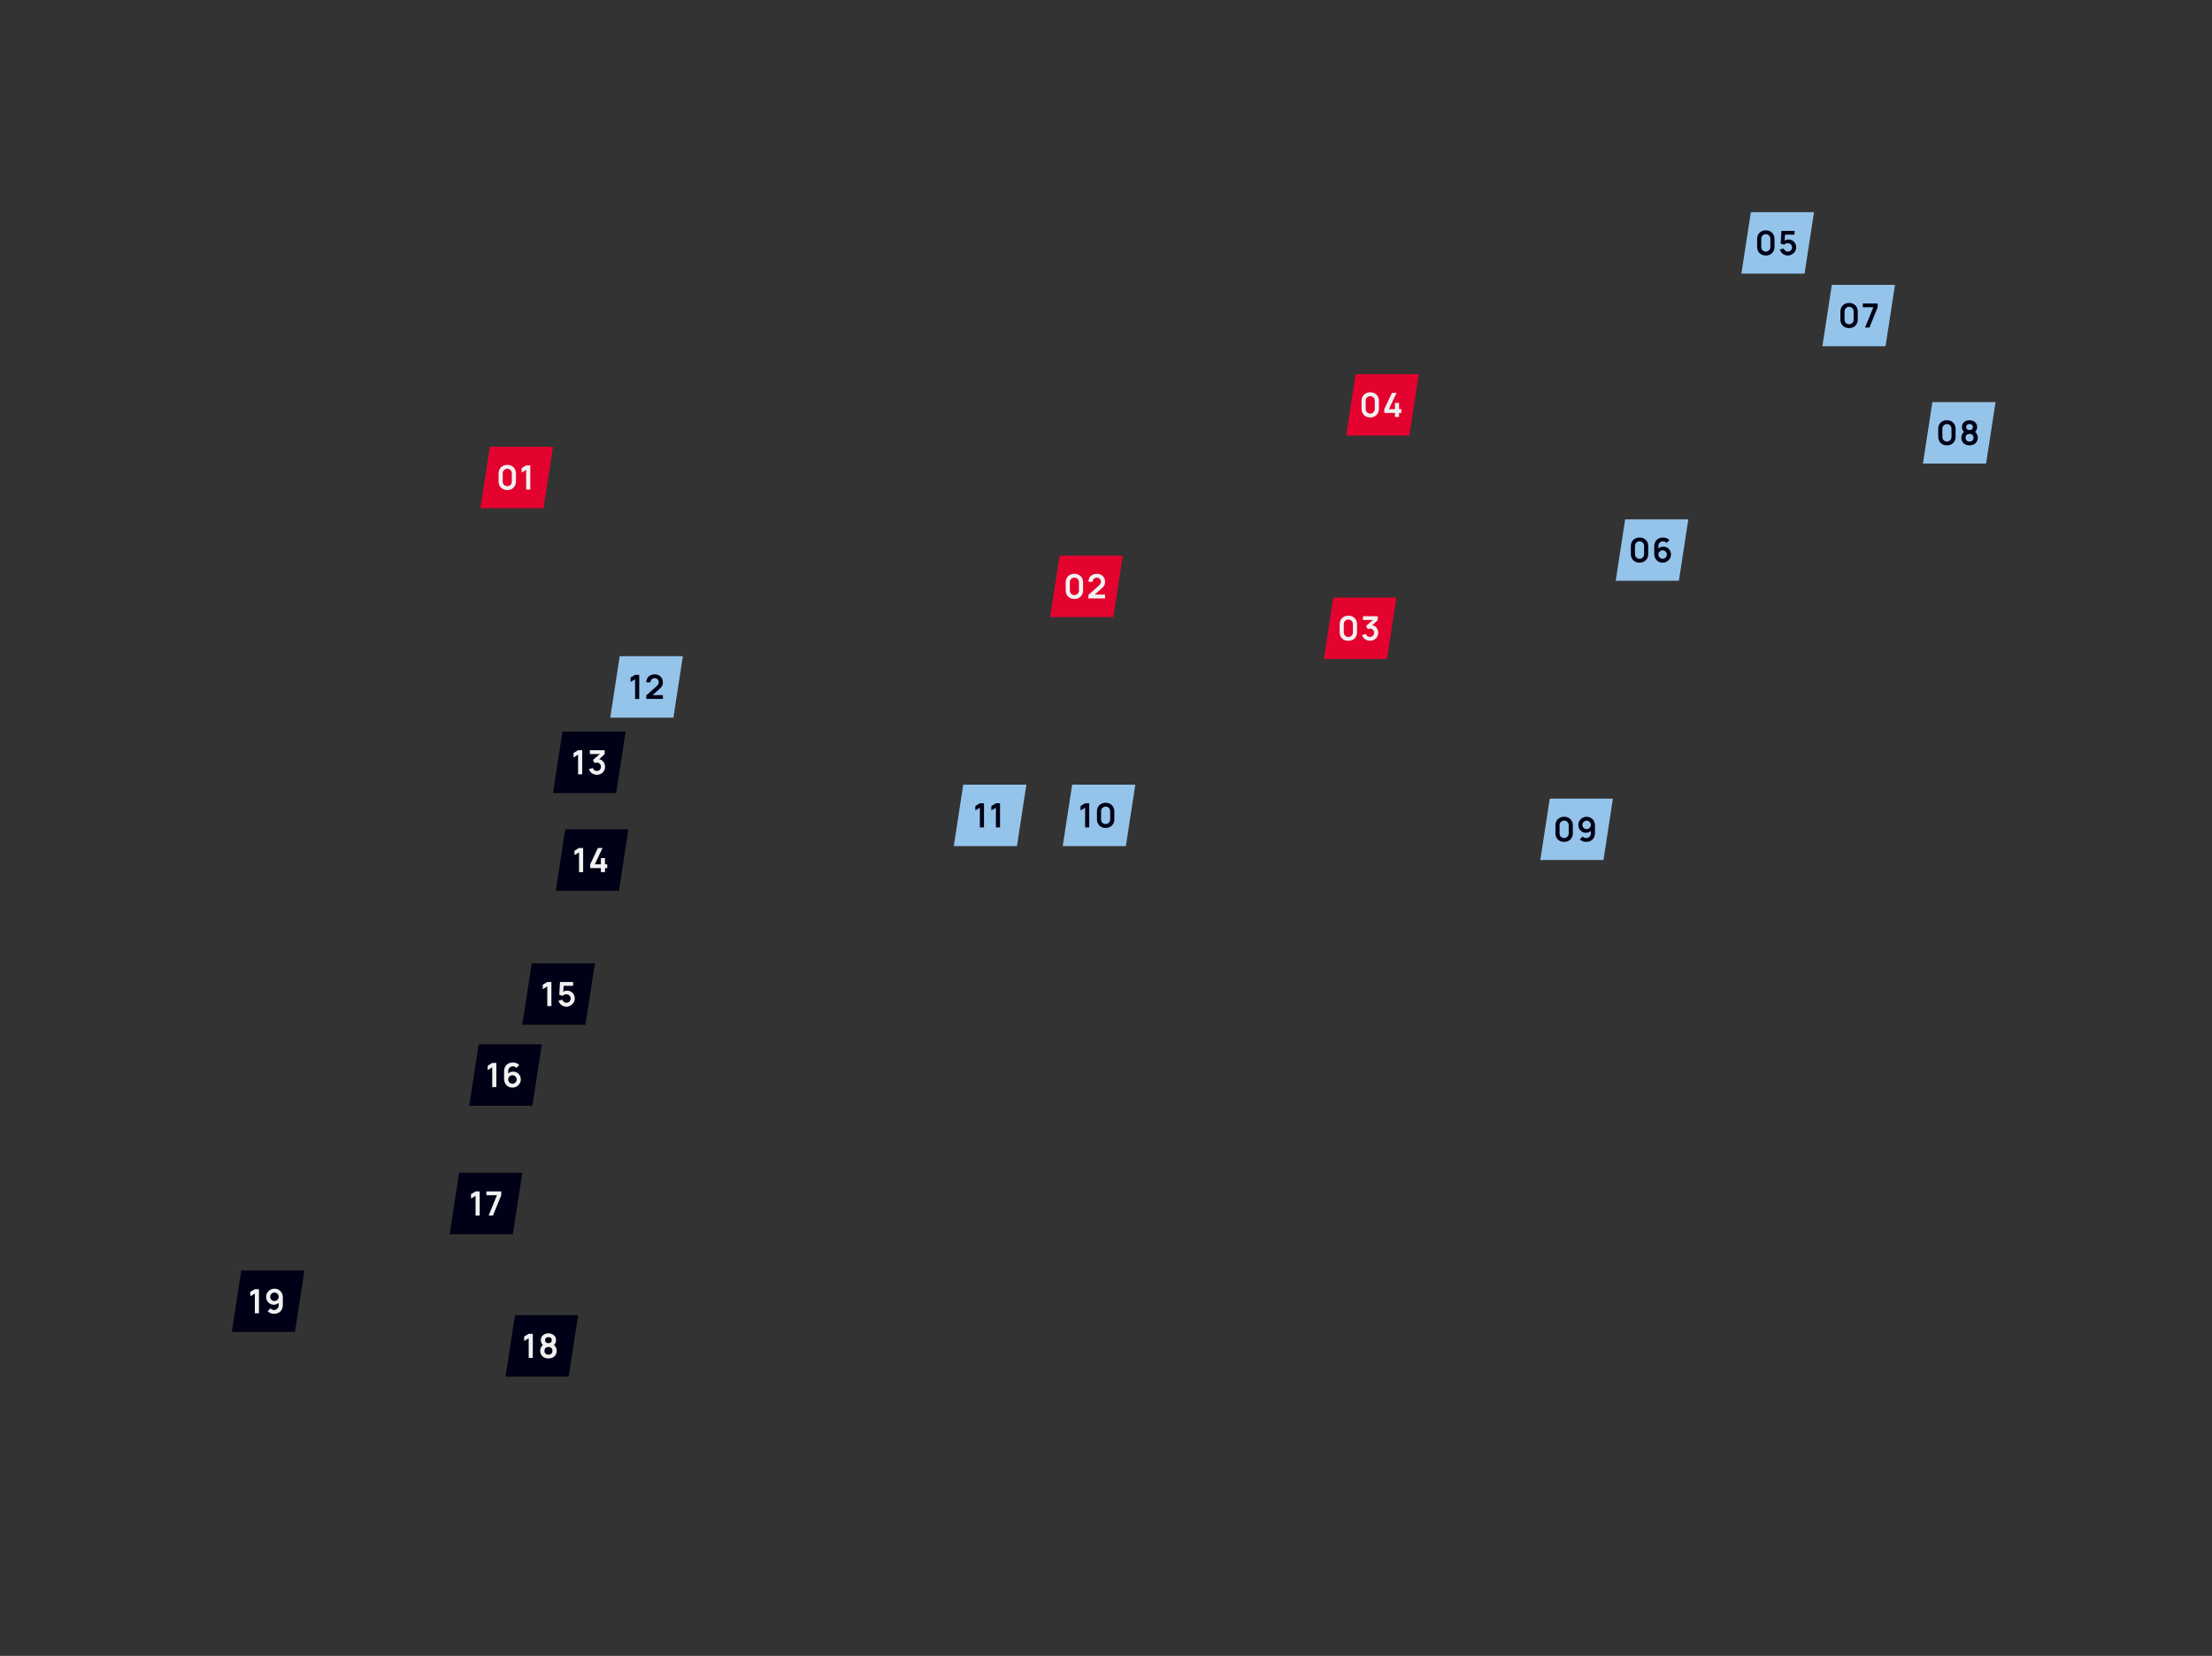<svg width="792" height="593" viewBox="0 0 792 593" fill="none" xmlns="http://www.w3.org/2000/svg">
<rect x="0" y="0" width="792" height="593" fill="#333333" stroke="none"/>
<g id="Monaco_sector">
<g id="Info">
<g id="Sector">
<g id="Circuit">
<path id="Vector" d="M504.615 156H482L485.385 134H508L504.615 156Z" fill="#E4032E"/>
<path id="71" d="M490.608 149.493C489.996 149.493 489.456 149.363 488.988 149.103C488.52 148.839 488.154 148.473 487.89 148.005C487.63 147.537 487.5 146.997 487.5 146.384L487.5 143.601C487.5 142.989 487.63 142.449 487.89 141.981C488.154 141.512 488.52 141.148 488.988 140.889C489.456 140.625 489.996 140.493 490.608 140.493C491.22 140.493 491.758 140.625 492.222 140.889C492.69 141.149 493.056 141.513 493.32 141.981C493.584 142.449 493.716 142.989 493.716 143.601L493.716 146.385C493.716 146.997 493.584 147.537 493.32 148.005C493.056 148.473 492.69 148.839 492.222 149.103C491.758 149.363 491.22 149.493 490.608 149.493ZM490.608 148.119C490.912 148.119 491.188 148.047 491.436 147.903C491.684 147.755 491.88 147.559 492.024 147.315C492.168 147.067 492.24 146.791 492.24 146.487L492.24 143.493C492.24 143.185 492.168 142.909 492.024 142.665C491.88 142.417 491.684 142.221 491.436 142.077C491.188 141.929 490.912 141.855 490.608 141.855C490.304 141.855 490.028 141.929 489.78 142.077C489.532 142.221 489.336 142.417 489.192 142.665C489.048 142.909 488.976 143.185 488.976 143.493L488.976 146.487C488.976 146.791 489.048 147.067 489.192 147.315C489.336 147.559 489.532 147.755 489.78 147.903C490.028 148.047 490.304 148.119 490.608 148.119ZM499.467 149.313L499.467 147.885L495.639 147.885L495.639 146.535L498.405 140.673L500.055 140.673L497.289 146.535L499.467 146.535L499.467 144.285L500.931 144.285L500.931 146.535L501.741 146.535L501.741 147.885L500.931 147.885L500.931 149.313L499.467 149.313Z" fill="#F1F1F1"/>
</g>
<g id="Circuit_2">
<path id="Vector_2" d="M220.615 284H198L201.385 262H224L220.615 284Z" fill="#000016"/>
<path id="71_2" d="M206.983 277.315L206.983 270.253L205.363 271.243L205.363 269.647L206.983 268.675L208.459 268.675L208.459 277.315L206.983 277.315ZM213.697 277.477C213.265 277.477 212.857 277.393 212.473 277.225C212.089 277.057 211.755 276.819 211.471 276.511C211.191 276.203 210.989 275.839 210.865 275.419L212.263 275.041C212.363 275.385 212.545 275.651 212.809 275.839C213.077 276.023 213.371 276.113 213.691 276.109C213.975 276.109 214.229 276.043 214.453 275.911C214.677 275.779 214.853 275.601 214.981 275.377C215.109 275.149 215.173 274.895 215.173 274.615C215.173 274.187 215.035 273.829 214.759 273.541C214.483 273.253 214.127 273.109 213.691 273.109C213.559 273.109 213.429 273.127 213.301 273.163C213.177 273.199 213.057 273.249 212.941 273.313L212.281 272.173L215.185 269.689L215.311 270.037L211.201 270.037L211.201 268.675L216.499 268.675L216.499 270.043L214.165 272.287L214.153 271.861C214.677 271.897 215.123 272.043 215.491 272.299C215.863 272.555 216.147 272.885 216.343 273.289C216.543 273.693 216.643 274.135 216.643 274.615C216.643 275.159 216.509 275.647 216.241 276.079C215.977 276.511 215.621 276.853 215.173 277.105C214.729 277.353 214.237 277.477 213.697 277.477Z" fill="#F1F1F1"/>
</g>
<g id="Circuit_3">
<path id="Vector_3" d="M711.115 166H688.5L691.885 144H714.5L711.115 166Z" fill="#95C4EB"/>
<path id="71_3" d="M697.085 159.495C696.473 159.495 695.933 159.365 695.465 159.105C694.997 158.841 694.631 158.475 694.367 158.007C694.107 157.539 693.977 156.999 693.977 156.387L693.977 153.603C693.977 152.991 694.107 152.451 694.367 151.983C694.631 151.515 694.997 151.151 695.465 150.891C695.933 150.627 696.473 150.495 697.085 150.495C697.697 150.495 698.235 150.627 698.699 150.891C699.167 151.151 699.533 151.515 699.797 151.983C700.061 152.451 700.193 152.991 700.193 153.603L700.193 156.387C700.193 156.999 700.061 157.539 699.797 158.007C699.533 158.475 699.167 158.841 698.699 159.105C698.235 159.365 697.697 159.495 697.085 159.495ZM697.085 158.121C697.389 158.121 697.665 158.049 697.913 157.905C698.161 157.757 698.357 157.561 698.501 157.317C698.645 157.069 698.717 156.793 698.717 156.489L698.717 153.495C698.717 153.187 698.645 152.911 698.501 152.667C698.357 152.419 698.161 152.223 697.913 152.079C697.665 151.931 697.389 151.857 697.085 151.857C696.781 151.857 696.505 151.931 696.257 152.079C696.009 152.223 695.813 152.419 695.669 152.667C695.525 152.911 695.453 153.187 695.453 153.495L695.453 156.489C695.453 156.793 695.525 157.069 695.669 157.317C695.813 157.561 696.009 157.757 696.257 157.905C696.505 158.049 696.781 158.121 697.085 158.121ZM705.181 159.495C704.609 159.495 704.101 159.379 703.657 159.147C703.213 158.915 702.865 158.593 702.613 158.181C702.361 157.769 702.235 157.297 702.235 156.765C702.235 156.289 702.345 155.847 702.565 155.439C702.785 155.031 703.107 154.705 703.531 154.461L703.501 154.923C703.169 154.671 702.911 154.381 702.727 154.053C702.547 153.721 702.457 153.349 702.457 152.937C702.457 152.441 702.573 152.011 702.805 151.647C703.041 151.283 703.363 151.001 703.771 150.801C704.179 150.597 704.649 150.495 705.181 150.495C705.713 150.495 706.183 150.597 706.591 150.801C707.003 151.001 707.325 151.283 707.557 151.647C707.793 152.011 707.911 152.441 707.911 152.937C707.911 153.349 707.823 153.719 707.647 154.047C707.475 154.375 707.213 154.671 706.861 154.935L706.855 154.467C707.271 154.703 707.589 155.027 707.809 155.439C708.033 155.847 708.145 156.289 708.145 156.765C708.145 157.297 708.017 157.769 707.761 158.181C707.509 158.593 707.159 158.915 706.711 159.147C706.267 159.379 705.757 159.495 705.181 159.495ZM705.181 158.133C705.605 158.133 705.949 158.017 706.213 157.785C706.481 157.553 706.615 157.213 706.615 156.765C706.615 156.317 706.483 155.977 706.219 155.745C705.955 155.509 705.609 155.391 705.181 155.391C704.757 155.391 704.415 155.509 704.155 155.745C703.895 155.977 703.765 156.317 703.765 156.765C703.765 157.213 703.895 157.553 704.155 157.785C704.415 158.017 704.757 158.133 705.181 158.133ZM705.181 154.017C705.537 154.017 705.825 153.929 706.045 153.753C706.269 153.573 706.381 153.301 706.381 152.937C706.381 152.573 706.269 152.303 706.045 152.127C705.825 151.947 705.537 151.857 705.181 151.857C704.829 151.857 704.541 151.947 704.317 152.127C704.097 152.303 703.987 152.573 703.987 152.937C703.987 153.301 704.097 153.573 704.317 153.753C704.541 153.929 704.829 154.017 705.181 154.017Z" fill="#000016"/>
</g>
<g id="Circuit_4">
<path id="Vector_4" d="M364.115 303H341.5L344.885 281H367.5L364.115 303Z" fill="#95C4EB"/>
<path id="71_4" d="M350.838 296.315L350.838 289.253L349.218 290.243L349.218 288.647L350.838 287.675L352.314 287.675L352.314 296.315L350.838 296.315ZM356.58 296.315L356.58 289.253L354.96 290.243L354.96 288.647L356.58 287.675L358.056 287.675L358.056 296.315L356.58 296.315Z" fill="#000016"/>
</g>
<g id="Circuit_5">
<path id="Vector_5" d="M241.115 257H218.5L221.885 235H244.5L241.115 257Z" fill="#95C4EB"/>
<path id="71_5" d="M227.395 250.315L227.395 243.253L225.775 244.243L225.775 242.647L227.395 241.675L228.871 241.675L228.871 250.315L227.395 250.315ZM231.397 250.303L231.397 249.043L235.093 245.749C235.381 245.493 235.581 245.251 235.693 245.023C235.805 244.795 235.861 244.575 235.861 244.363C235.861 244.075 235.799 243.819 235.675 243.595C235.551 243.367 235.379 243.187 235.159 243.055C234.943 242.923 234.693 242.857 234.409 242.857C234.109 242.857 233.843 242.927 233.611 243.067C233.383 243.203 233.205 243.385 233.077 243.613C232.949 243.841 232.889 244.087 232.897 244.351L231.409 244.351C231.409 243.775 231.537 243.273 231.793 242.845C232.053 242.417 232.409 242.085 232.861 241.849C233.317 241.613 233.843 241.495 234.439 241.495C234.991 241.495 235.487 241.619 235.927 241.867C236.367 242.111 236.713 242.451 236.965 242.887C237.217 243.319 237.343 243.817 237.343 244.381C237.343 244.793 237.287 245.139 237.175 245.419C237.063 245.699 236.895 245.957 236.671 246.193C236.451 246.429 236.177 246.691 235.849 246.979L233.227 249.301L233.095 248.941L237.343 248.941L237.343 250.303L231.397 250.303Z" fill="#000016"/>
</g>
<g id="Circuit_6">
<path id="Vector_6" d="M398.615 221H376L379.385 199H402L398.615 221Z" fill="#E4032E"/>
<path id="71_6" d="M384.685 214.493C384.073 214.493 383.533 214.363 383.065 214.103C382.597 213.839 382.231 213.473 381.967 213.005C381.707 212.537 381.577 211.997 381.577 211.384L381.577 208.601C381.577 207.989 381.707 207.449 381.967 206.981C382.231 206.512 382.597 206.148 383.065 205.889C383.533 205.625 384.073 205.493 384.685 205.493C385.297 205.493 385.835 205.625 386.299 205.889C386.767 206.149 387.133 206.513 387.397 206.981C387.661 207.449 387.793 207.989 387.793 208.601L387.793 211.385C387.793 211.997 387.661 212.537 387.397 213.005C387.133 213.473 386.767 213.839 386.299 214.103C385.835 214.363 385.297 214.493 384.685 214.493ZM384.685 213.119C384.989 213.119 385.265 213.047 385.513 212.903C385.761 212.755 385.957 212.559 386.101 212.315C386.245 212.067 386.317 211.791 386.317 211.487L386.317 208.493C386.317 208.185 386.245 207.909 386.101 207.665C385.957 207.417 385.761 207.221 385.513 207.077C385.265 206.929 384.989 206.855 384.685 206.855C384.381 206.855 384.105 206.929 383.857 207.077C383.609 207.221 383.413 207.417 383.269 207.665C383.125 207.909 383.053 208.185 383.053 208.493L383.053 211.487C383.053 211.791 383.125 212.067 383.269 212.315C383.413 212.559 383.609 212.755 383.857 212.903C384.105 213.047 384.381 213.119 384.685 213.119ZM389.715 214.301L389.715 213.041L393.411 209.747C393.699 209.491 393.899 209.249 394.011 209.021C394.123 208.793 394.179 208.573 394.179 208.361C394.179 208.073 394.117 207.817 393.993 207.593C393.869 207.365 393.697 207.185 393.477 207.053C393.261 206.921 393.011 206.855 392.727 206.855C392.427 206.855 392.161 206.925 391.929 207.065C391.701 207.201 391.523 207.383 391.395 207.611C391.267 207.839 391.207 208.085 391.215 208.349L389.727 208.349C389.727 207.773 389.855 207.271 390.111 206.843C390.371 206.415 390.727 206.083 391.179 205.847C391.635 205.611 392.161 205.493 392.757 205.493C393.309 205.493 393.805 205.617 394.245 205.865C394.685 206.109 395.031 206.449 395.283 206.885C395.535 207.317 395.661 207.815 395.661 208.379C395.661 208.791 395.605 209.137 395.493 209.417C395.381 209.697 395.213 209.955 394.989 210.191C394.769 210.427 394.495 210.689 394.167 210.977L391.545 213.299L391.413 212.939L395.661 212.939L395.661 214.301L389.715 214.301Z" fill="#F1F1F1"/>
</g>
<g id="Circuit_7">
<path id="Vector_7" d="M601.115 208H578.5L581.885 186H604.5L601.115 208Z" fill="#95C4EB"/>
<path id="71_7" d="M587.032 201.495C586.42 201.495 585.88 201.365 585.412 201.105C584.944 200.841 584.578 200.475 584.314 200.007C584.054 199.539 583.924 198.999 583.924 198.387L583.924 195.603C583.924 194.991 584.054 194.451 584.314 193.983C584.578 193.515 584.944 193.151 585.412 192.891C585.88 192.627 586.42 192.495 587.032 192.495C587.644 192.495 588.182 192.627 588.646 192.891C589.114 193.151 589.48 193.515 589.744 193.983C590.008 194.451 590.14 194.991 590.14 195.603L590.14 198.387C590.14 198.999 590.008 199.539 589.744 200.007C589.48 200.475 589.114 200.841 588.646 201.105C588.182 201.365 587.644 201.495 587.032 201.495ZM587.032 200.121C587.336 200.121 587.612 200.049 587.86 199.905C588.108 199.757 588.304 199.561 588.448 199.317C588.592 199.069 588.664 198.793 588.664 198.489L588.664 195.495C588.664 195.187 588.592 194.911 588.448 194.667C588.304 194.419 588.108 194.223 587.86 194.079C587.612 193.931 587.336 193.857 587.032 193.857C586.728 193.857 586.452 193.931 586.204 194.079C585.956 194.223 585.76 194.419 585.616 194.667C585.472 194.911 585.4 195.187 585.4 195.495L585.4 198.489C585.4 198.793 585.472 199.069 585.616 199.317C585.76 199.561 585.956 199.757 586.204 199.905C586.452 200.049 586.728 200.121 587.032 200.121ZM595.291 201.495C594.727 201.495 594.219 201.363 593.767 201.099C593.319 200.831 592.963 200.461 592.699 199.989C592.435 199.517 592.303 198.975 592.303 198.363L592.303 195.735C592.303 195.079 592.433 194.509 592.693 194.025C592.957 193.541 593.325 193.167 593.797 192.903C594.273 192.639 594.825 192.507 595.453 192.507C595.889 192.507 596.303 192.581 596.695 192.729C597.087 192.873 597.435 193.105 597.739 193.425L596.695 194.439C596.543 194.259 596.357 194.117 596.137 194.013C595.921 193.909 595.693 193.857 595.453 193.857C595.117 193.857 594.823 193.937 594.571 194.097C594.319 194.253 594.123 194.459 593.983 194.715C593.847 194.971 593.779 195.245 593.779 195.537L593.779 196.971L593.515 196.683C593.763 196.395 594.061 196.171 594.409 196.011C594.757 195.847 595.121 195.765 595.501 195.765C596.045 195.765 596.525 195.889 596.941 196.137C597.357 196.381 597.685 196.717 597.925 197.145C598.165 197.569 598.285 198.053 598.285 198.597C598.285 199.137 598.147 199.627 597.871 200.067C597.599 200.503 597.237 200.851 596.785 201.111C596.333 201.367 595.835 201.495 595.291 201.495ZM595.291 200.109C595.571 200.109 595.827 200.043 596.059 199.911C596.291 199.775 596.475 199.593 596.611 199.365C596.751 199.133 596.821 198.877 596.821 198.597C596.821 198.317 596.753 198.061 596.617 197.829C596.481 197.597 596.297 197.413 596.065 197.277C595.837 197.137 595.583 197.067 595.303 197.067C595.023 197.067 594.767 197.137 594.535 197.277C594.303 197.413 594.119 197.597 593.983 197.829C593.847 198.061 593.779 198.317 593.779 198.597C593.779 198.869 593.845 199.121 593.977 199.353C594.113 199.581 594.295 199.765 594.523 199.905C594.755 200.041 595.011 200.109 595.291 200.109Z" fill="#000016"/>
</g>
<g id="Circuit_8">
<path id="Vector_8" d="M675.115 124H652.5L655.885 102H678.5L675.115 124Z" fill="#95C4EB"/>
<path id="71_8" d="M662.06 117.495C661.448 117.495 660.908 117.365 660.44 117.105C659.972 116.841 659.606 116.475 659.342 116.007C659.082 115.539 658.952 114.999 658.952 114.387L658.952 111.603C658.952 110.991 659.082 110.451 659.342 109.983C659.606 109.515 659.972 109.151 660.44 108.891C660.908 108.627 661.448 108.495 662.06 108.495C662.672 108.495 663.21 108.627 663.674 108.891C664.142 109.151 664.508 109.515 664.772 109.983C665.036 110.451 665.168 110.991 665.168 111.603L665.168 114.387C665.168 114.999 665.036 115.539 664.772 116.007C664.508 116.475 664.142 116.841 663.674 117.105C663.21 117.365 662.672 117.495 662.06 117.495ZM662.06 116.121C662.364 116.121 662.64 116.049 662.888 115.905C663.136 115.757 663.332 115.561 663.476 115.317C663.62 115.069 663.692 114.793 663.692 114.489L663.692 111.495C663.692 111.187 663.62 110.911 663.476 110.667C663.332 110.419 663.136 110.223 662.888 110.079C662.64 109.931 662.364 109.857 662.06 109.857C661.756 109.857 661.48 109.931 661.232 110.079C660.984 110.223 660.788 110.419 660.644 110.667C660.5 110.911 660.428 111.187 660.428 111.495L660.428 114.489C660.428 114.793 660.5 115.069 660.644 115.317C660.788 115.561 660.984 115.757 661.232 115.905C661.48 116.049 661.756 116.121 662.06 116.121ZM667.768 117.315L670.744 110.043L666.97 110.043L666.97 108.675L672.292 108.675L672.292 110.043L669.328 117.315L667.768 117.315Z" fill="#000016"/>
</g>
<g id="Circuit_9">
<path id="Vector_9" d="M574.115 308H551.5L554.885 286H577.5L574.115 308Z" fill="#95C4EB"/>
<path id="71_9" d="M560.032 301.495C559.42 301.495 558.88 301.365 558.412 301.105C557.944 300.841 557.578 300.475 557.314 300.007C557.054 299.539 556.924 298.999 556.924 298.387L556.924 295.603C556.924 294.991 557.054 294.451 557.314 293.983C557.578 293.515 557.944 293.151 558.412 292.891C558.88 292.627 559.42 292.495 560.032 292.495C560.644 292.495 561.182 292.627 561.646 292.891C562.114 293.151 562.48 293.515 562.744 293.983C563.008 294.451 563.14 294.991 563.14 295.603L563.14 298.387C563.14 298.999 563.008 299.539 562.744 300.007C562.48 300.475 562.114 300.841 561.646 301.105C561.182 301.365 560.644 301.495 560.032 301.495ZM560.032 300.121C560.336 300.121 560.612 300.049 560.86 299.905C561.108 299.757 561.304 299.561 561.448 299.317C561.592 299.069 561.664 298.793 561.664 298.489L561.664 295.495C561.664 295.187 561.592 294.911 561.448 294.667C561.304 294.419 561.108 294.223 560.86 294.079C560.612 293.931 560.336 293.857 560.032 293.857C559.728 293.857 559.452 293.931 559.204 294.079C558.956 294.223 558.76 294.419 558.616 294.667C558.472 294.911 558.4 295.187 558.4 295.495L558.4 298.489C558.4 298.793 558.472 299.069 558.616 299.317C558.76 299.561 558.956 299.757 559.204 299.905C559.452 300.049 559.728 300.121 560.032 300.121ZM568.093 292.507C568.657 292.507 569.165 292.641 569.617 292.909C570.069 293.173 570.425 293.541 570.685 294.013C570.949 294.481 571.081 295.021 571.081 295.633L571.081 298.267C571.081 298.919 570.949 299.489 570.685 299.977C570.425 300.461 570.059 300.835 569.587 301.099C569.115 301.363 568.563 301.495 567.931 301.495C567.495 301.495 567.083 301.421 566.695 301.273C566.307 301.121 565.959 300.889 565.651 300.577L566.689 299.563C566.845 299.743 567.031 299.885 567.247 299.989C567.467 300.089 567.695 300.139 567.931 300.139C568.267 300.139 568.561 300.061 568.813 299.905C569.065 299.745 569.261 299.539 569.401 299.287C569.541 299.031 569.611 298.757 569.611 298.465L569.611 297.031L569.869 297.319C569.625 297.607 569.329 297.833 568.981 297.997C568.633 298.157 568.267 298.237 567.883 298.237C567.343 298.237 566.863 298.113 566.443 297.865C566.027 297.617 565.699 297.281 565.459 296.857C565.223 296.429 565.105 295.945 565.105 295.405C565.105 294.865 565.241 294.377 565.513 293.941C565.785 293.501 566.147 293.153 566.599 292.897C567.055 292.637 567.553 292.507 568.093 292.507ZM568.093 293.887C567.813 293.887 567.557 293.955 567.325 294.091C567.093 294.227 566.909 294.411 566.773 294.643C566.637 294.871 566.569 295.125 566.569 295.405C566.569 295.685 566.635 295.941 566.767 296.173C566.903 296.405 567.085 296.589 567.313 296.725C567.545 296.861 567.801 296.929 568.081 296.929C568.361 296.929 568.617 296.861 568.849 296.725C569.081 296.589 569.265 296.405 569.401 296.173C569.541 295.941 569.611 295.685 569.611 295.405C569.611 295.133 569.543 294.883 569.407 294.655C569.271 294.423 569.087 294.237 568.855 294.097C568.627 293.957 568.373 293.887 568.093 293.887Z" fill="#000016"/>
</g>
<g id="Circuit_10">
<path id="Vector_10" d="M221.615 319H199L202.385 297H225L221.615 319Z" fill="#000016"/>
<path id="71_10" d="M207.319 312.315L207.319 305.253L205.699 306.243L205.699 304.647L207.319 303.675L208.795 303.675L208.795 312.315L207.319 312.315ZM215.148 312.315L215.148 310.887L211.32 310.887L211.32 309.537L214.086 303.675L215.736 303.675L212.97 309.537L215.148 309.537L215.148 307.287L216.612 307.287L216.612 309.537L217.422 309.537L217.422 310.887L216.612 310.887L216.612 312.315L215.148 312.315Z" fill="#F1F1F1"/>
</g>
<g id="Circuit_11">
<path id="Vector_11" d="M209.615 367H187L190.385 345H213L209.615 367Z" fill="#000016"/>
<path id="71_11" d="M195.954 360.315L195.954 353.253L194.334 354.243L194.334 352.647L195.954 351.675L197.43 351.675L197.43 360.315L195.954 360.315ZM202.757 360.495C202.317 360.495 201.907 360.405 201.527 360.225C201.147 360.041 200.819 359.789 200.543 359.469C200.271 359.149 200.075 358.777 199.955 358.353L201.347 357.981C201.403 358.213 201.505 358.413 201.653 358.581C201.805 358.749 201.981 358.879 202.181 358.971C202.385 359.063 202.595 359.109 202.811 359.109C203.091 359.109 203.347 359.041 203.579 358.905C203.811 358.769 203.995 358.587 204.131 358.359C204.267 358.127 204.335 357.871 204.335 357.591C204.335 357.311 204.265 357.057 204.125 356.829C203.989 356.597 203.805 356.415 203.573 356.283C203.341 356.147 203.087 356.079 202.811 356.079C202.479 356.079 202.203 356.139 201.983 356.259C201.767 356.379 201.601 356.507 201.485 356.643L200.249 356.247L200.513 351.675L205.205 351.675L205.205 353.031L201.287 353.031L201.827 352.521L201.635 355.701L201.371 355.377C201.595 355.173 201.855 355.021 202.151 354.921C202.447 354.821 202.733 354.771 203.009 354.771C203.549 354.771 204.027 354.895 204.443 355.143C204.863 355.387 205.191 355.721 205.427 356.145C205.667 356.569 205.787 357.051 205.787 357.591C205.787 358.131 205.647 358.621 205.367 359.061C205.087 359.497 204.717 359.845 204.257 360.105C203.801 360.365 203.301 360.495 202.757 360.495Z" fill="#F1F1F1"/>
</g>
<g id="Circuit_12">
<path id="Vector_12" d="M190.615 396H168L171.385 374H194L190.615 396Z" fill="#000016"/>
<path id="71_12" d="M176.243 389.315L176.243 382.253L174.623 383.243L174.623 381.647L176.243 380.675L177.719 380.675L177.719 389.315L176.243 389.315ZM183.472 389.495C182.908 389.495 182.4 389.363 181.948 389.099C181.5 388.831 181.144 388.461 180.88 387.989C180.616 387.517 180.484 386.975 180.484 386.363L180.484 383.735C180.484 383.079 180.614 382.509 180.874 382.025C181.138 381.541 181.506 381.167 181.978 380.903C182.454 380.639 183.006 380.507 183.634 380.507C184.07 380.507 184.484 380.581 184.876 380.729C185.268 380.873 185.616 381.105 185.92 381.425L184.876 382.439C184.724 382.259 184.538 382.117 184.318 382.013C184.102 381.909 183.874 381.857 183.634 381.857C183.298 381.857 183.004 381.937 182.752 382.097C182.5 382.253 182.304 382.459 182.164 382.715C182.028 382.971 181.96 383.245 181.96 383.537L181.96 384.971L181.696 384.683C181.944 384.395 182.242 384.171 182.59 384.011C182.938 383.847 183.302 383.765 183.682 383.765C184.226 383.765 184.706 383.889 185.122 384.137C185.538 384.381 185.866 384.717 186.106 385.145C186.346 385.569 186.466 386.053 186.466 386.597C186.466 387.137 186.328 387.627 186.052 388.067C185.78 388.503 185.418 388.851 184.966 389.111C184.514 389.367 184.016 389.495 183.472 389.495ZM183.472 388.109C183.752 388.109 184.008 388.043 184.24 387.911C184.472 387.775 184.656 387.593 184.792 387.365C184.932 387.133 185.002 386.877 185.002 386.597C185.002 386.317 184.934 386.061 184.798 385.829C184.662 385.597 184.478 385.413 184.246 385.277C184.018 385.137 183.764 385.067 183.484 385.067C183.204 385.067 182.948 385.137 182.716 385.277C182.484 385.413 182.3 385.597 182.164 385.829C182.028 386.061 181.96 386.317 181.96 386.597C181.96 386.869 182.026 387.121 182.158 387.353C182.294 387.581 182.476 387.765 182.704 387.905C182.936 388.041 183.192 388.109 183.472 388.109Z" fill="#F1F1F1"/>
</g>
<g id="Circuit_13">
<path id="Vector_13" d="M183.615 442H161L164.385 420H187L183.615 442Z" fill="#000016"/>
<path id="71_13" d="M170.27 435.315L170.27 428.253L168.65 429.243L168.65 427.647L170.27 426.675L171.746 426.675L171.746 435.315L170.27 435.315ZM174.95 435.315L177.926 428.043L174.152 428.043L174.152 426.675L179.474 426.675L179.474 428.043L176.51 435.315L174.95 435.315Z" fill="#F1F1F1"/>
</g>
<g id="Circuit_14">
<path id="Vector_14" d="M203.615 493H181L184.385 471H207L203.615 493Z" fill="#000016"/>
<path id="71_14" d="M189.295 486.315L189.295 479.253L187.675 480.243L187.675 478.647L189.295 477.675L190.771 477.675L190.771 486.315L189.295 486.315ZM196.363 486.495C195.791 486.495 195.283 486.379 194.839 486.147C194.395 485.915 194.047 485.593 193.795 485.181C193.543 484.769 193.417 484.297 193.417 483.765C193.417 483.289 193.527 482.847 193.747 482.439C193.967 482.031 194.289 481.705 194.713 481.461L194.683 481.923C194.351 481.671 194.093 481.381 193.909 481.053C193.729 480.721 193.639 480.349 193.639 479.937C193.639 479.441 193.755 479.011 193.987 478.647C194.223 478.283 194.545 478.001 194.953 477.801C195.361 477.597 195.831 477.495 196.363 477.495C196.895 477.495 197.365 477.597 197.773 477.801C198.185 478.001 198.507 478.283 198.739 478.647C198.975 479.011 199.093 479.441 199.093 479.937C199.093 480.349 199.005 480.719 198.829 481.047C198.657 481.375 198.395 481.671 198.043 481.935L198.037 481.467C198.453 481.703 198.771 482.027 198.991 482.439C199.215 482.847 199.327 483.289 199.327 483.765C199.327 484.297 199.199 484.769 198.943 485.181C198.691 485.593 198.341 485.915 197.893 486.147C197.449 486.379 196.939 486.495 196.363 486.495ZM196.363 485.133C196.787 485.133 197.131 485.017 197.395 484.785C197.663 484.553 197.797 484.213 197.797 483.765C197.797 483.317 197.665 482.977 197.401 482.745C197.137 482.509 196.791 482.391 196.363 482.391C195.939 482.391 195.597 482.509 195.337 482.745C195.077 482.977 194.947 483.317 194.947 483.765C194.947 484.213 195.077 484.553 195.337 484.785C195.597 485.017 195.939 485.133 196.363 485.133ZM196.363 481.017C196.719 481.017 197.007 480.929 197.227 480.753C197.451 480.573 197.563 480.301 197.563 479.937C197.563 479.573 197.451 479.303 197.227 479.127C197.007 478.947 196.719 478.857 196.363 478.857C196.011 478.857 195.723 478.947 195.499 479.127C195.279 479.303 195.169 479.573 195.169 479.937C195.169 480.301 195.279 480.573 195.499 480.753C195.723 480.929 196.011 481.017 196.363 481.017Z" fill="#F1F1F1"/>
</g>
<g id="Circuit_15">
<path id="Vector_15" d="M105.615 477H83L86.385 455H109L105.615 477Z" fill="#000016"/>
<path id="71_15" d="M91.243 470.315L91.243 463.253L89.623 464.243L89.623 462.647L91.243 461.675L92.719 461.675L92.719 470.315L91.243 470.315ZM98.274 461.507C98.838 461.507 99.346 461.641 99.798 461.909C100.25 462.173 100.606 462.541 100.866 463.013C101.13 463.481 101.262 464.021 101.262 464.633L101.262 467.267C101.262 467.919 101.13 468.489 100.866 468.977C100.606 469.461 100.24 469.835 99.768 470.099C99.296 470.363 98.744 470.495 98.112 470.495C97.676 470.495 97.264 470.421 96.876 470.273C96.488 470.121 96.14 469.889 95.832 469.577L96.87 468.563C97.026 468.743 97.212 468.885 97.428 468.989C97.648 469.089 97.876 469.139 98.112 469.139C98.448 469.139 98.742 469.061 98.994 468.905C99.246 468.745 99.442 468.539 99.582 468.287C99.722 468.031 99.792 467.757 99.792 467.465L99.792 466.031L100.05 466.319C99.806 466.607 99.51 466.833 99.162 466.997C98.814 467.157 98.448 467.237 98.064 467.237C97.524 467.237 97.044 467.113 96.624 466.865C96.208 466.617 95.88 466.281 95.64 465.857C95.404 465.429 95.286 464.945 95.286 464.405C95.286 463.865 95.422 463.377 95.694 462.941C95.966 462.501 96.328 462.153 96.78 461.897C97.236 461.637 97.734 461.507 98.274 461.507ZM98.274 462.887C97.994 462.887 97.738 462.955 97.506 463.091C97.274 463.227 97.09 463.411 96.954 463.643C96.818 463.871 96.75 464.125 96.75 464.405C96.75 464.685 96.816 464.941 96.948 465.173C97.084 465.405 97.266 465.589 97.494 465.725C97.726 465.861 97.982 465.929 98.262 465.929C98.542 465.929 98.798 465.861 99.03 465.725C99.262 465.589 99.446 465.405 99.582 465.173C99.722 464.941 99.792 464.685 99.792 464.405C99.792 464.133 99.724 463.883 99.588 463.655C99.452 463.423 99.268 463.237 99.036 463.097C98.808 462.957 98.554 462.887 98.274 462.887Z" fill="#F1F1F1"/>
</g>
<g id="Circuit_16">
<path id="Vector_16" d="M403.115 303H380.5L383.885 281H406.5L403.115 303Z" fill="#95C4EB"/>
<path id="71_16" d="M388.52 296.315L388.52 289.253L386.9 290.243L386.9 288.647L388.52 287.675L389.996 287.675L389.996 296.315L388.52 296.315ZM395.87 296.495C395.258 296.495 394.718 296.365 394.25 296.105C393.782 295.841 393.416 295.475 393.152 295.007C392.892 294.539 392.762 293.999 392.762 293.387L392.762 290.603C392.762 289.991 392.892 289.451 393.152 288.983C393.416 288.515 393.782 288.151 394.25 287.891C394.718 287.627 395.258 287.495 395.87 287.495C396.482 287.495 397.02 287.627 397.484 287.891C397.952 288.151 398.318 288.515 398.582 288.983C398.846 289.451 398.978 289.991 398.978 290.603L398.978 293.387C398.978 293.999 398.846 294.539 398.582 295.007C398.318 295.475 397.952 295.841 397.484 296.105C397.02 296.365 396.482 296.495 395.87 296.495ZM395.87 295.121C396.174 295.121 396.45 295.049 396.698 294.905C396.946 294.757 397.142 294.561 397.286 294.317C397.43 294.069 397.502 293.793 397.502 293.489L397.502 290.495C397.502 290.187 397.43 289.911 397.286 289.667C397.142 289.419 396.946 289.223 396.698 289.079C396.45 288.931 396.174 288.857 395.87 288.857C395.566 288.857 395.29 288.931 395.042 289.079C394.794 289.223 394.598 289.419 394.454 289.667C394.31 289.911 394.238 290.187 394.238 290.495L394.238 293.489C394.238 293.793 394.31 294.069 394.454 294.317C394.598 294.561 394.794 294.757 395.042 294.905C395.29 295.049 395.566 295.121 395.87 295.121Z" fill="#000016"/>
</g>
<g id="Circuit_17">
<path id="Vector_17" d="M496.615 236H474L477.385 214H500L496.615 236Z" fill="#E4032E"/>
<path id="71_17" d="M482.772 229.493C482.16 229.493 481.62 229.363 481.152 229.103C480.684 228.839 480.318 228.473 480.054 228.005C479.794 227.537 479.664 226.997 479.664 226.384L479.664 223.601C479.664 222.989 479.794 222.449 480.054 221.981C480.318 221.512 480.684 221.148 481.152 220.889C481.62 220.625 482.16 220.493 482.772 220.493C483.384 220.493 483.922 220.625 484.386 220.889C484.854 221.149 485.22 221.513 485.484 221.981C485.748 222.449 485.88 222.989 485.88 223.601L485.88 226.385C485.88 226.997 485.748 227.537 485.484 228.005C485.22 228.473 484.854 228.839 484.386 229.103C483.922 229.363 483.384 229.493 482.772 229.493ZM482.772 228.119C483.076 228.119 483.352 228.047 483.6 227.903C483.848 227.755 484.044 227.559 484.188 227.315C484.332 227.067 484.404 226.791 484.404 226.487L484.404 223.493C484.404 223.185 484.332 222.909 484.188 222.665C484.044 222.417 483.848 222.221 483.6 222.077C483.352 221.929 483.076 221.855 482.772 221.855C482.468 221.855 482.192 221.929 481.944 222.077C481.696 222.221 481.5 222.417 481.356 222.665C481.212 222.909 481.14 223.185 481.14 223.493L481.14 226.487C481.14 226.791 481.212 227.067 481.356 227.315C481.5 227.559 481.696 227.755 481.944 227.903C482.192 228.047 482.468 228.119 482.772 228.119ZM490.515 229.475C490.083 229.475 489.675 229.391 489.291 229.223C488.907 229.055 488.573 228.817 488.289 228.509C488.009 228.201 487.807 227.837 487.683 227.417L489.081 227.039C489.181 227.383 489.363 227.649 489.627 227.837C489.895 228.021 490.189 228.111 490.509 228.107C490.793 228.107 491.047 228.041 491.271 227.909C491.495 227.777 491.671 227.599 491.799 227.375C491.927 227.147 491.991 226.893 491.991 226.613C491.991 226.185 491.853 225.827 491.577 225.539C491.301 225.251 490.945 225.107 490.509 225.107C490.377 225.107 490.247 225.125 490.119 225.161C489.995 225.197 489.875 225.247 489.759 225.311L489.099 224.171L492.003 221.687L492.129 222.035L488.019 222.035L488.019 220.673L493.317 220.673L493.317 222.041L490.983 224.285L490.971 223.859C491.495 223.895 491.941 224.041 492.309 224.297C492.681 224.553 492.965 224.883 493.161 225.287C493.361 225.691 493.461 226.133 493.461 226.613C493.461 227.157 493.327 227.645 493.059 228.077C492.795 228.509 492.439 228.851 491.991 229.103C491.547 229.351 491.055 229.475 490.515 229.475Z" fill="#F1F1F1"/>
</g>
<g id="Circuit_18">
<path id="Vector_18" d="M194.615 182H172L175.385 160H198L194.615 182Z" fill="#E4032E"/>
<path id="71_18" d="M181.628 175.493C181.016 175.493 180.476 175.363 180.008 175.103C179.54 174.839 179.174 174.473 178.91 174.005C178.65 173.537 178.52 172.997 178.52 172.384L178.52 169.601C178.52 168.989 178.65 168.449 178.91 167.981C179.174 167.512 179.54 167.148 180.008 166.889C180.476 166.625 181.016 166.493 181.628 166.493C182.24 166.493 182.778 166.625 183.242 166.889C183.71 167.149 184.076 167.513 184.34 167.981C184.604 168.449 184.736 168.989 184.736 169.601L184.736 172.385C184.736 172.997 184.604 173.537 184.34 174.005C184.076 174.473 183.71 174.839 183.242 175.103C182.778 175.363 182.24 175.493 181.628 175.493ZM181.628 174.119C181.932 174.119 182.208 174.047 182.456 173.903C182.704 173.755 182.9 173.559 183.044 173.315C183.188 173.067 183.26 172.791 183.26 172.487L183.26 169.493C183.26 169.185 183.188 168.909 183.044 168.665C182.9 168.417 182.704 168.221 182.456 168.077C182.208 167.929 181.932 167.855 181.628 167.855C181.324 167.855 181.048 167.929 180.8 168.077C180.552 168.221 180.356 168.417 180.212 168.665C180.068 168.909 179.996 169.185 179.996 169.493L179.996 172.487C179.996 172.791 180.068 173.067 180.212 173.315C180.356 173.559 180.552 173.755 180.8 173.903C181.048 174.047 181.324 174.119 181.628 174.119ZM188.398 175.313L188.398 168.251L186.778 169.241L186.778 167.645L188.398 166.673L189.874 166.673L189.874 175.313L188.398 175.313Z" fill="#F1F1F1"/>
</g>
<g id="Circuit_19">
<path id="Vector_19" d="M646.115 98H623.5L626.885 76H649.5L646.115 98Z" fill="#95C4EB"/>
<path id="71_19" d="M632.243 91.495C631.631 91.495 631.091 91.365 630.623 91.105C630.155 90.841 629.789 90.475 629.525 90.007C629.265 89.539 629.135 88.999 629.135 88.387L629.135 85.603C629.135 84.991 629.265 84.451 629.525 83.983C629.789 83.515 630.155 83.151 630.623 82.891C631.091 82.627 631.631 82.495 632.243 82.495C632.855 82.495 633.393 82.627 633.857 82.891C634.325 83.151 634.691 83.515 634.955 83.983C635.219 84.451 635.351 84.991 635.351 85.603L635.351 88.387C635.351 88.999 635.219 89.539 634.955 90.007C634.691 90.475 634.325 90.841 633.857 91.105C633.393 91.365 632.855 91.495 632.243 91.495ZM632.243 90.121C632.547 90.121 632.823 90.049 633.071 89.905C633.319 89.757 633.515 89.561 633.659 89.317C633.803 89.069 633.875 88.793 633.875 88.489L633.875 85.495C633.875 85.187 633.803 84.911 633.659 84.667C633.515 84.419 633.319 84.223 633.071 84.079C632.823 83.931 632.547 83.857 632.243 83.857C631.939 83.857 631.663 83.931 631.415 84.079C631.167 84.223 630.971 84.419 630.827 84.667C630.683 84.911 630.611 85.187 630.611 85.495L630.611 88.489C630.611 88.793 630.683 89.069 630.827 89.317C630.971 89.561 631.167 89.757 631.415 89.905C631.663 90.049 631.939 90.121 632.243 90.121ZM640.076 91.495C639.636 91.495 639.226 91.405 638.846 91.225C638.466 91.041 638.138 90.789 637.862 90.469C637.59 90.149 637.394 89.777 637.274 89.353L638.666 88.981C638.722 89.213 638.824 89.413 638.972 89.581C639.124 89.749 639.3 89.879 639.5 89.971C639.704 90.063 639.914 90.109 640.13 90.109C640.41 90.109 640.666 90.041 640.898 89.905C641.13 89.769 641.314 89.587 641.45 89.359C641.586 89.127 641.654 88.871 641.654 88.591C641.654 88.311 641.584 88.057 641.444 87.829C641.308 87.597 641.124 87.415 640.892 87.283C640.66 87.147 640.406 87.079 640.13 87.079C639.798 87.079 639.522 87.139 639.302 87.259C639.086 87.379 638.92 87.507 638.804 87.643L637.568 87.247L637.832 82.675L642.524 82.675L642.524 84.031L638.606 84.031L639.146 83.521L638.954 86.701L638.69 86.377C638.914 86.173 639.174 86.021 639.47 85.921C639.766 85.821 640.052 85.771 640.328 85.771C640.868 85.771 641.346 85.895 641.762 86.143C642.182 86.387 642.51 86.721 642.746 87.145C642.986 87.569 643.106 88.051 643.106 88.591C643.106 89.131 642.966 89.621 642.686 90.061C642.406 90.497 642.036 90.845 641.576 91.105C641.12 91.365 640.62 91.495 640.076 91.495Z" fill="#000016"/>
</g>
</g>
</g>
</g>
</svg>
